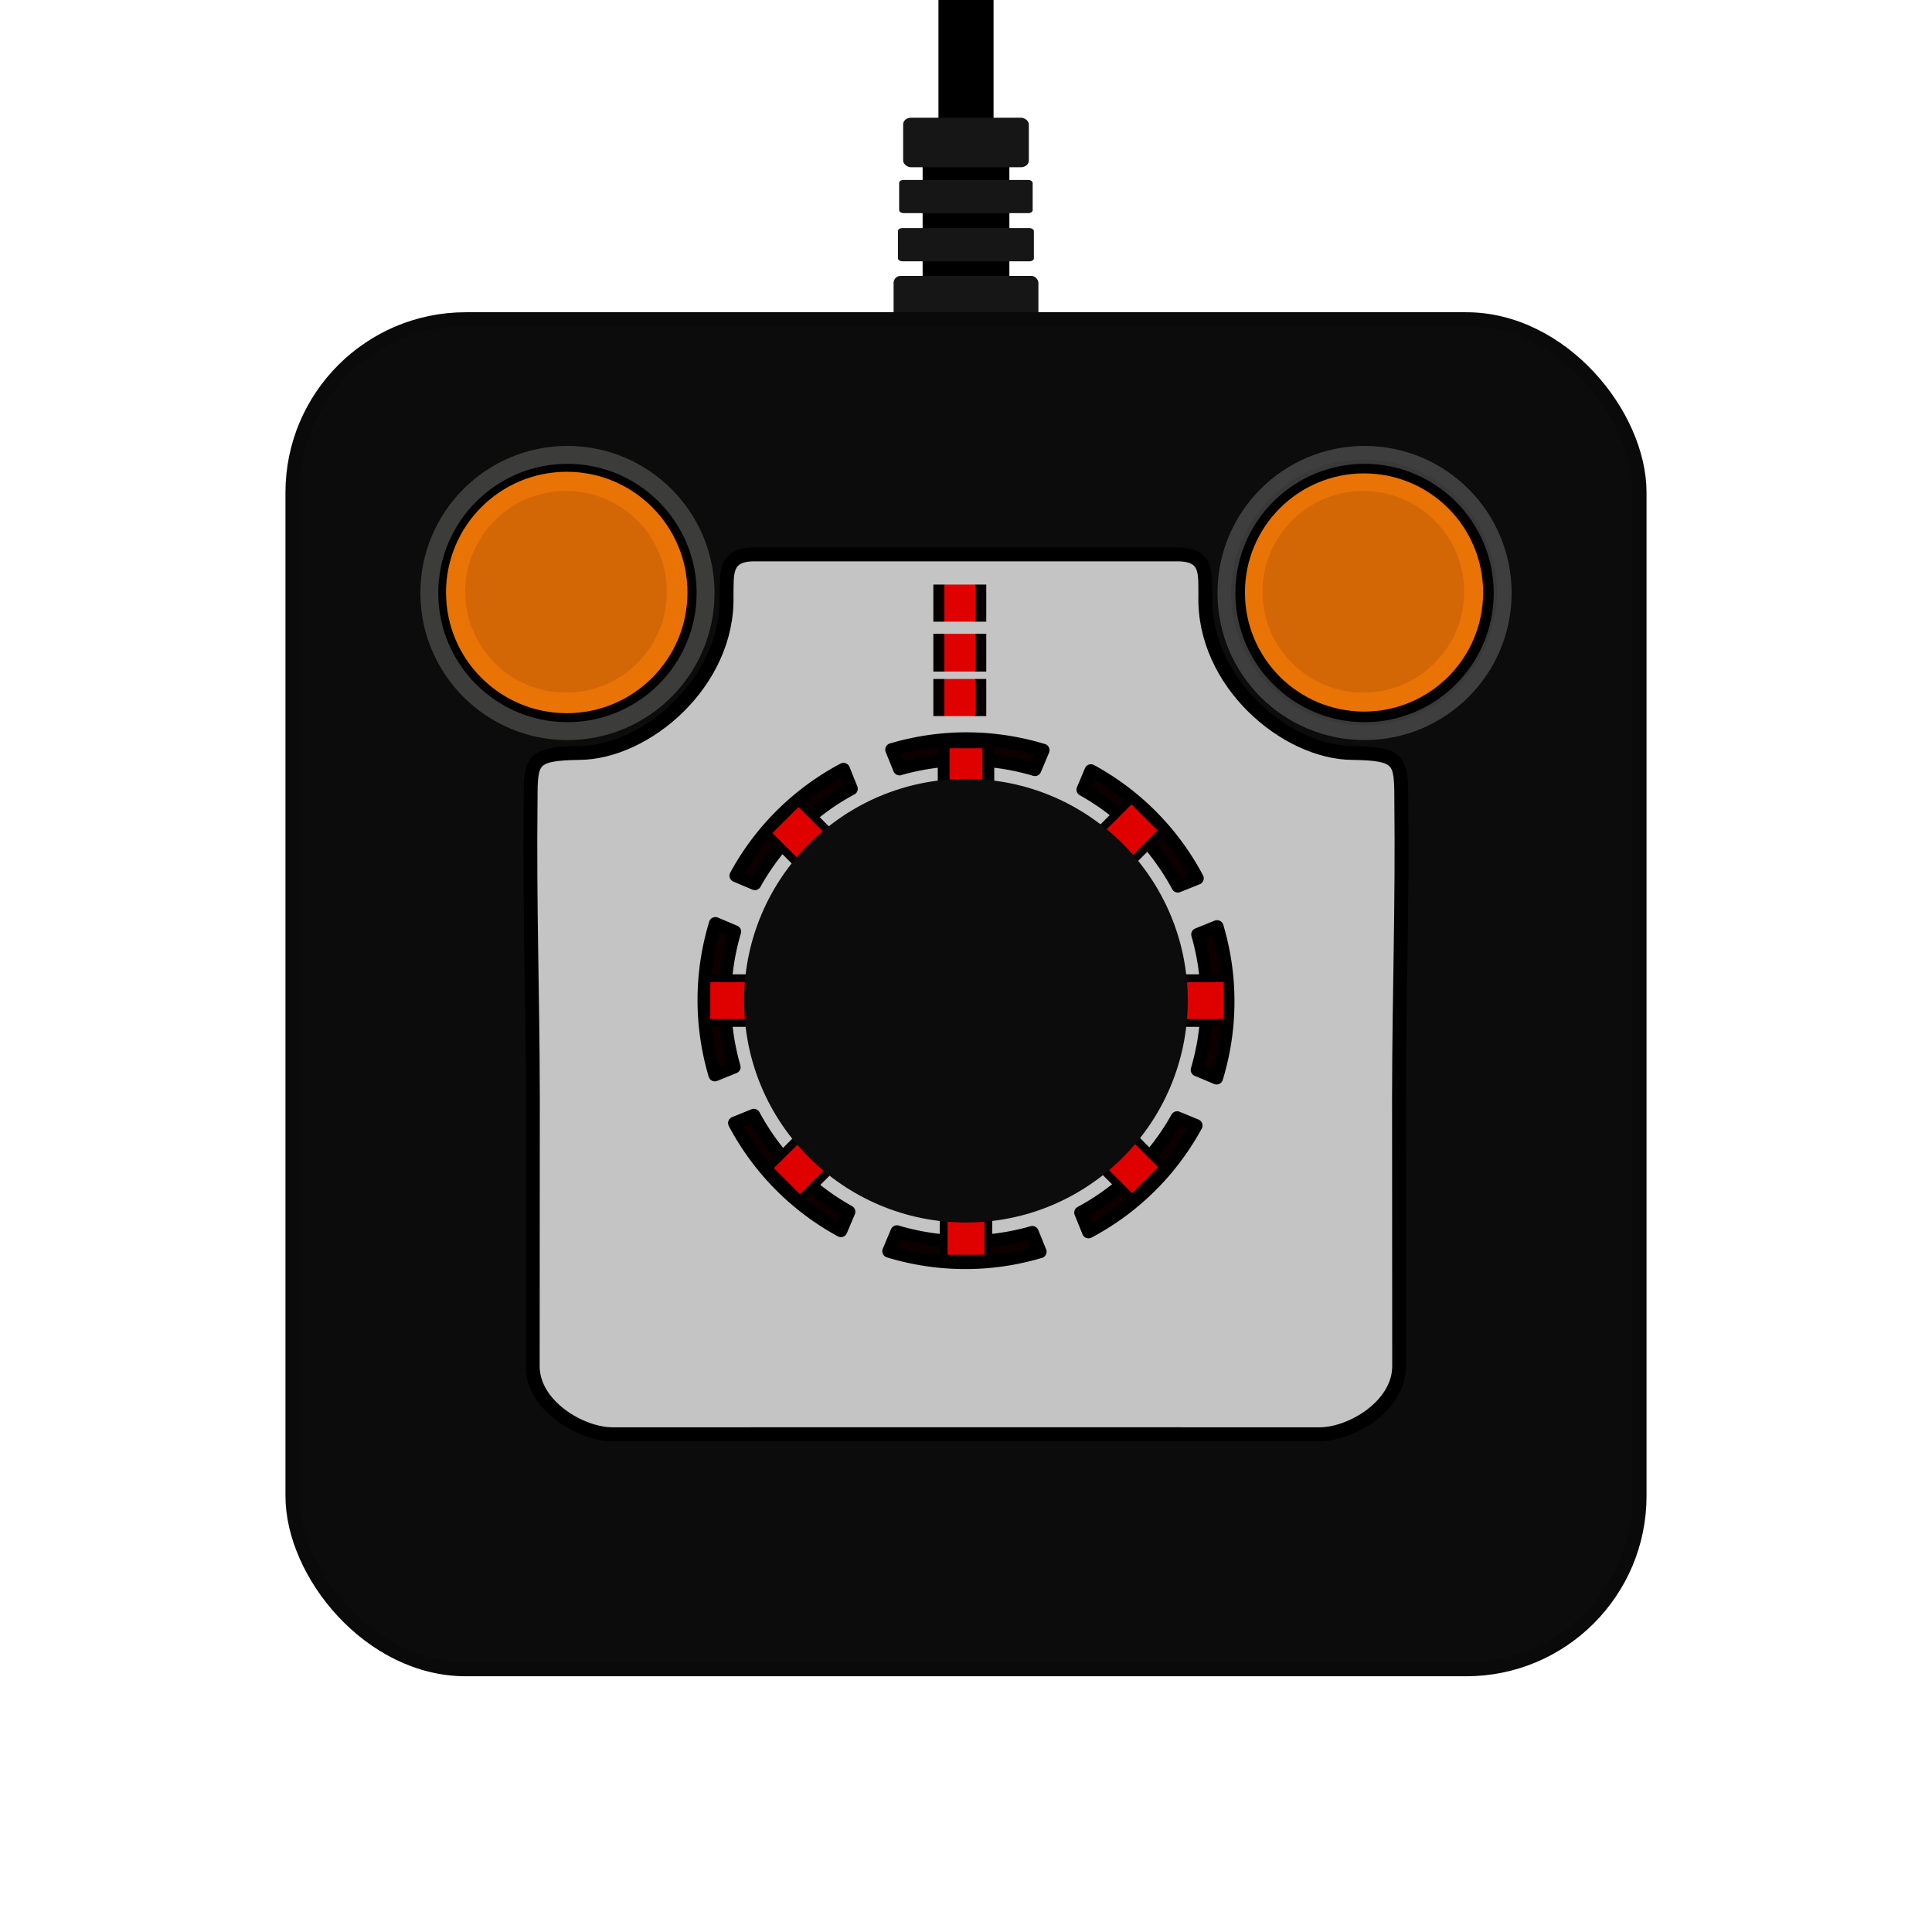<?xml version="1.0" encoding="UTF-8" standalone="no"?>
<!-- Created with Inkscape (http://www.inkscape.org/) -->

<svg
   xmlns:dc="http://purl.org/dc/elements/1.1/"
   xmlns:cc="http://creativecommons.org/ns#"
   xmlns:rdf="http://www.w3.org/1999/02/22-rdf-syntax-ns#"
   xmlns:svg="http://www.w3.org/2000/svg"
   xmlns="http://www.w3.org/2000/svg"
   xmlns:sodipodi="http://sodipodi.sourceforge.net/DTD/sodipodi-0.dtd"
   xmlns:inkscape="http://www.inkscape.org/namespaces/inkscape"
   width="42"
   height="42"
   viewBox="0 0 11.113 11.113"
   version="1.1"
   id="svg4925"
   inkscape:version="0.92.5 (2060ec1f9f, 2020-04-08)"
   sodipodi:docname="joystick_generic.svg">
  <defs
     id="defs4919" />
  <sodipodi:namedview
     id="base"
     pagecolor="#ffffff"
     bordercolor="#666666"
     borderopacity="1.0"
     inkscape:pageopacity="0.0"
     inkscape:pageshadow="2"
     inkscape:zoom="28.21875"
     inkscape:cx="6.1924519"
     inkscape:cy="24.290783"
     inkscape:document-units="mm"
     inkscape:current-layer="layer1"
     showgrid="false"
     units="px"
     inkscape:window-width="3840"
     inkscape:window-height="2065"
     inkscape:window-x="0"
     inkscape:window-y="0"
     inkscape:window-maximized="1" />
  <g
     inkscape:label="Layer 1"
     inkscape:groupmode="layer"
     id="layer1"
     transform="translate(0,-285.887)">
    <g
       id="g4868">
      <rect
         ry="0"
         rx="0"
         y="285.887"
         x="5.398"
         height="0.762"
         width="0.317"
         id="rect4932"
         style="opacity:1;vector-effect:none;fill:#000000;fill-opacity:1;stroke:none;stroke-width:0.01;stroke-linecap:butt;stroke-linejoin:round;stroke-miterlimit:4;stroke-dasharray:none;stroke-dashoffset:0;stroke-opacity:1;paint-order:normal" />
      <rect
         y="286.626"
         x="5.307"
         height="1.426"
         width="0.499"
         id="rect4880"
         style="opacity:1;vector-effect:none;fill:#000000;fill-opacity:1;stroke:none;stroke-width:0.028;stroke-linecap:butt;stroke-linejoin:round;stroke-miterlimit:4;stroke-dasharray:none;stroke-dashoffset:0;stroke-opacity:1;paint-order:normal" />
      <rect
         ry="0.017"
         rx="0.025"
         y="286.922"
         x="5.172"
         height="0.191"
         width="0.768"
         id="rect5083-1-0-8-5-3-0-0-9"
         style="opacity:1;vector-effect:none;fill:#161616;fill-opacity:1;stroke:none;stroke-width:0.025;stroke-linecap:butt;stroke-linejoin:round;stroke-miterlimit:4;stroke-dasharray:none;stroke-dashoffset:0;stroke-opacity:1;paint-order:normal" />
      <rect
         ry="0.04"
         rx="0.04"
         y="287.474"
         x="5.14"
         height="0.295"
         width="0.833"
         id="rect5083-1-0-8-5-3-0"
         style="opacity:1;vector-effect:none;fill:#161616;fill-opacity:1;stroke:none;stroke-width:0.032;stroke-linecap:butt;stroke-linejoin:round;stroke-miterlimit:4;stroke-dasharray:none;stroke-dashoffset:0;stroke-opacity:1;paint-order:normal" />
      <rect
         ry="0.017"
         rx="0.025"
         y="287.199"
         x="5.165"
         height="0.191"
         width="0.782"
         id="rect5083-1-0-8-5-3-0-0"
         style="opacity:1;vector-effect:none;fill:#161616;fill-opacity:1;stroke:none;stroke-width:0.025;stroke-linecap:butt;stroke-linejoin:round;stroke-miterlimit:4;stroke-dasharray:none;stroke-dashoffset:0;stroke-opacity:1;paint-order:normal" />
      <rect
         ry="0.038"
         rx="0.046"
         y="286.564"
         x="5.195"
         height="0.285"
         width="0.723"
         id="rect5083-1-0-8-5"
         style="opacity:1;vector-effect:none;fill:#161616;fill-opacity:1;stroke:none;stroke-width:0.029;stroke-linecap:butt;stroke-linejoin:round;stroke-miterlimit:4;stroke-dasharray:none;stroke-dashoffset:0;stroke-opacity:1;paint-order:normal" />
      <rect
         ry="0.026"
         rx="0.026"
         y="287.749"
         x="5.15"
         height="0.304"
         width="0.812"
         id="rect5083-1-0-8-5-3"
         style="opacity:1;vector-effect:none;fill:#333333;fill-opacity:1;stroke:none;stroke-width:0.032;stroke-linecap:butt;stroke-linejoin:round;stroke-miterlimit:4;stroke-dasharray:none;stroke-dashoffset:0;stroke-opacity:1;paint-order:normal" />
      <rect
         rx="0.997"
         ry="0.997"
         y="287.723"
         x="1.682"
         height="7.766"
         width="7.749"
         id="rect4978"
         style="opacity:1;vector-effect:none;fill:#0c0c0c;fill-opacity:1;stroke:#0a0a0a;stroke-width:0.08;stroke-linecap:butt;stroke-linejoin:round;stroke-miterlimit:4;stroke-dasharray:none;stroke-dashoffset:0;stroke-opacity:1;paint-order:normal" />
      <g
         style="fill:#ea7306;fill-opacity:1;stroke:#000000;stroke-width:1.225;stroke-miterlimit:4;stroke-dasharray:none;stroke-opacity:1"
         transform="matrix(0.05,0,0,0.05,1.815,287.93)"
         id="g8">
        <circle
           cx="28.9"
           cy="27.3"
           r="14.5"
           id="circle6"
           style="fill:#ea7306;fill-opacity:1;stroke:#000000;stroke-width:1.225;stroke-miterlimit:4;stroke-dasharray:none;stroke-opacity:1" />
      </g>
      <path
         style="fill:#3c3c3b;fill-opacity:1;stroke-width:0.051"
         inkscape:connector-curvature="0"
         id="path30"
         d="m 4.11,289.298 c 0,0.467 -0.379,0.846 -0.846,0.846 -0.467,0 -0.846,-0.379 -0.846,-0.846 0,-0.467 0.379,-0.846 0.846,-0.846 0.467,0 0.846,0.379 0.846,0.846 z m -0.846,-0.743 c -0.41,0 -0.743,0.333 -0.743,0.743 0,0.41 0.333,0.743 0.743,0.743 0.41,0 0.743,-0.333 0.743,-0.743 0,-0.41 -0.333,-0.743 -0.743,-0.743 z" />
      <g
         style="fill:#ea7306;fill-opacity:1;stroke:#000000;stroke-width:1.597;stroke-miterlimit:4;stroke-dasharray:none;stroke-opacity:1"
         transform="matrix(0.05,0,0,0.05,6.401,287.93)"
         id="g8-6">
        <circle
           cx="28.9"
           cy="27.3"
           r="14.5"
           id="circle6-9"
           style="fill:#ea7306;fill-opacity:1;stroke:#000000;stroke-width:1.597;stroke-miterlimit:4;stroke-dasharray:none;stroke-opacity:1" />
      </g>
      <path
         style="fill:#666666;fill-opacity:0.56;stroke-width:0.051"
         inkscape:connector-curvature="0"
         id="path30-3"
         d="m 8.695,289.298 c 0,0.467 -0.379,0.846 -0.846,0.846 -0.467,0 -0.846,-0.379 -0.846,-0.846 0,-0.467 0.379,-0.846 0.846,-0.846 0.467,0 0.846,0.379 0.846,0.846 z m -0.846,-0.743 c -0.41,0 -0.743,0.333 -0.743,0.743 0,0.41 0.333,0.743 0.743,0.743 0.41,0 0.743,-0.333 0.743,-0.743 0,-0.41 -0.333,-0.743 -0.743,-0.743 z" />
      <g
         style="fill:#d36705;fill-opacity:1;stroke:none;stroke-opacity:1"
         transform="matrix(0.04,0,0,0.04,2.1,288.199)"
         id="g8-69">
        <circle
           cx="28.9"
           cy="27.3"
           r="14.5"
           id="circle6-2"
           style="fill:#d36705;fill-opacity:1;stroke:none;stroke-opacity:1" />
      </g>
      <g
         style="fill:#d36705;fill-opacity:1;stroke:none;stroke-opacity:1"
         transform="matrix(0.04,0,0,0.04,6.686,288.199)"
         id="g8-69-2">
        <circle
           cx="28.9"
           cy="27.3"
           r="14.5"
           id="circle6-2-4"
           style="fill:#d36705;fill-opacity:1;stroke:none;stroke-opacity:1" />
      </g>
      <path
         inkscape:connector-curvature="0"
         id="rect4815"
         d="m 4.348,289.076 c -0.186,-0.004 -0.166,0.115 -0.169,0.236 0.014,0.5 -0.464,0.904 -0.847,0.906 -0.272,0.004 -0.28,0.041 -0.28,0.264 -0.007,0.634 0.012,1.084 0.013,1.719 l -8.332e-4,1.544 c 0,0.227 0.274,0.391 0.458,0.392 l 2.034,-3.9e-4 2.034,3.9e-4 c 0.184,-5e-5 0.458,-0.164 0.458,-0.392 l -8.287e-4,-1.544 c 8.813e-4,-0.634 0.02,-1.085 0.013,-1.719 0,-0.223 -0.009,-0.26 -0.28,-0.264 -0.384,-0.002 -0.861,-0.406 -0.847,-0.906 -0.002,-0.122 0.018,-0.24 -0.169,-0.236 H 5.762 5.35 Z"
         style="opacity:1;vector-effect:none;fill:#c4c4c4;fill-opacity:1;stroke:#000000;stroke-width:0.08;stroke-linecap:butt;stroke-linejoin:round;stroke-miterlimit:4;stroke-dasharray:none;stroke-dashoffset:0;stroke-opacity:1;paint-order:normal" />
      <g
         transform="matrix(0.059,0,0,0.056,1.325,287.328)"
         id="g5237-9-4">
        <path
           style="opacity:1;vector-effect:none;fill:#df0000;fill-opacity:1;stroke:none;stroke-width:0.518;stroke-linecap:butt;stroke-linejoin:round;stroke-miterlimit:4;stroke-dasharray:none;stroke-dashoffset:0;stroke-opacity:1;paint-order:normal"
           d="m 69.607,34.312 h 3.019 v 3.812 h -3.019 z"
           id="rect4778-9-2-6-22-8"
           inkscape:connector-curvature="0" />
        <path
           style="opacity:1;vector-effect:none;fill:#080000;fill-opacity:1;stroke:none;stroke-width:0.309;stroke-linecap:butt;stroke-linejoin:round;stroke-miterlimit:4;stroke-dasharray:none;stroke-dashoffset:0;stroke-opacity:1;paint-order:normal"
           d="m 68.537,34.312 h 1.07 v 3.812 h -1.07 z"
           id="rect4778-9-2-6-5-4-1"
           inkscape:connector-curvature="0" />
        <path
           style="opacity:1;vector-effect:none;fill:#080000;fill-opacity:1;stroke:none;stroke-width:0.309;stroke-linecap:butt;stroke-linejoin:round;stroke-miterlimit:4;stroke-dasharray:none;stroke-dashoffset:0;stroke-opacity:1;paint-order:normal"
           d="m 72.626,34.312 h 1.07 v 3.812 h -1.07 z"
           id="rect4778-9-2-6-5-8-77-2"
           inkscape:connector-curvature="0" />
      </g>
      <path
         inkscape:connector-curvature="0"
         id="path4796-6"
         d="m 5.999,290.202 a 1.508,1.508 0 0 0 -0.87,-0.003 l 0.045,0.111 a 1.389,1.389 0 0 1 0.779,0.004 l 0.047,-0.112 a 1.508,1.508 0 0 0 -7.426e-4,-2.5e-4 z m 0.276,0.118 -0.046,0.109 a 1.389,1.389 0 0 1 0.546,0.555 l 0.112,-0.045 a 1.508,1.508 0 0 0 -0.612,-0.619 z m 0.725,0.897 -0.111,0.045 a 1.389,1.389 0 0 1 -0.003,0.779 l 0.112,0.047 a 1.508,1.508 0 0 0 0.003,-0.871 z M 4.852,290.312 a 1.508,1.508 0 0 0 -0.619,0.612 l 0.109,0.046 a 1.389,1.389 0 0 1 0.555,-0.546 z m -0.737,0.887 a 1.508,1.508 0 0 0 -0.003,0.871 l 0.111,-0.045 a 1.389,1.389 0 0 1 0.003,-0.779 z m 2.656,1.117 a 1.389,1.389 0 0 1 -0.555,0.546 l 0.045,0.111 a 1.508,1.508 0 0 0 0.619,-0.612 z m -2.435,-0.014 -0.111,0.045 a 1.508,1.508 0 0 0 0.612,0.619 l 0.046,-0.109 A 1.389,1.389 0 0 1 4.336,292.302 Z m 1.602,0.674 a 1.389,1.389 0 0 1 -0.779,-0.004 l -0.047,0.112 a 1.508,1.508 0 0 0 0.871,0.003 z"
         style="opacity:1;vector-effect:none;fill:#0e0000;fill-opacity:1;stroke:#000000;stroke-width:0.074;stroke-linecap:butt;stroke-linejoin:round;stroke-miterlimit:4;stroke-dasharray:none;stroke-dashoffset:0;stroke-opacity:1;paint-order:normal" />
      <rect
         transform="rotate(135)"
         inkscape:transform-center-y="-3.3040202"
         inkscape:transform-center-x="0.1335562"
         y="-211.633"
         x="202.167"
         height="0.338"
         width="0.257"
         id="rect4778-9-2-3-0-4-0-5-9"
         style="opacity:1;vector-effect:none;fill:#df0000;fill-opacity:1;stroke:#010101;stroke-width:0.045;stroke-linecap:butt;stroke-linejoin:round;stroke-miterlimit:4;stroke-dasharray:none;stroke-dashoffset:0;stroke-opacity:1;paint-order:normal" />
      <rect
         transform="rotate(45)"
         inkscape:transform-center-y="0.13355563"
         inkscape:transform-center-x="3.3040195"
         y="200.8"
         x="210.004"
         height="0.338"
         width="0.257"
         id="rect4778-9-2-3-0-4"
         style="opacity:1;vector-effect:none;fill:#df0000;fill-opacity:1;stroke:#010101;stroke-width:0.045;stroke-linecap:butt;stroke-linejoin:round;stroke-miterlimit:4;stroke-dasharray:none;stroke-dashoffset:0;stroke-opacity:1;paint-order:normal" />
      <rect
         inkscape:transform-center-y="-16.798768"
         inkscape:transform-center-x="-13.656553"
         transform="rotate(-90)"
         y="4.063"
         x="-291.771"
         height="0.338"
         width="0.257"
         id="rect4778-9-2-7"
         style="opacity:1;vector-effect:none;fill:#df0000;fill-opacity:1;stroke:#010101;stroke-width:0.045;stroke-linecap:butt;stroke-linejoin:round;stroke-miterlimit:4;stroke-dasharray:none;stroke-dashoffset:0;stroke-opacity:1;paint-order:normal" />
      <rect
         inkscape:transform-center-y="-16.798768"
         inkscape:transform-center-x="-13.656553"
         transform="rotate(-90)"
         y="6.722"
         x="-291.771"
         height="0.338"
         width="0.257"
         id="rect4778-9-2-3"
         style="opacity:1;vector-effect:none;fill:#df0000;fill-opacity:1;stroke:#010101;stroke-width:0.045;stroke-linecap:butt;stroke-linejoin:round;stroke-miterlimit:4;stroke-dasharray:none;stroke-dashoffset:0;stroke-opacity:1;paint-order:normal" />
      <rect
         transform="rotate(45)"
         inkscape:transform-center-y="0.13355563"
         inkscape:transform-center-x="3.3040195"
         y="203.441"
         x="210.029"
         height="0.338"
         width="0.257"
         id="rect4778-9-2-3-0-4-0"
         style="opacity:1;vector-effect:none;fill:#df0000;fill-opacity:1;stroke:#010101;stroke-width:0.045;stroke-linecap:butt;stroke-linejoin:round;stroke-miterlimit:4;stroke-dasharray:none;stroke-dashoffset:0;stroke-opacity:1;paint-order:normal" />
      <rect
         transform="rotate(135)"
         inkscape:transform-center-y="-3.3040202"
         inkscape:transform-center-x="0.1335562"
         y="-208.998"
         x="202.165"
         height="0.338"
         width="0.257"
         id="rect4778-9-2-3-0-4-0-5"
         style="opacity:1;vector-effect:none;fill:#df0000;fill-opacity:1;stroke:#010101;stroke-width:0.045;stroke-linecap:butt;stroke-linejoin:round;stroke-miterlimit:4;stroke-dasharray:none;stroke-dashoffset:0;stroke-opacity:1;paint-order:normal" />
      <g
         transform="matrix(0.059,0,0,0.056,1.325,287.871)"
         id="g5237-5">
        <path
           style="opacity:1;vector-effect:none;fill:#df0000;fill-opacity:1;stroke:none;stroke-width:0.518;stroke-linecap:butt;stroke-linejoin:round;stroke-miterlimit:4;stroke-dasharray:none;stroke-dashoffset:0;stroke-opacity:1;paint-order:normal"
           d="m 69.607,34.312 h 3.019 v 3.812 h -3.019 z"
           id="rect4778-9-2-6-3"
           inkscape:connector-curvature="0" />
        <path
           style="opacity:1;vector-effect:none;fill:#080000;fill-opacity:1;stroke:none;stroke-width:0.309;stroke-linecap:butt;stroke-linejoin:round;stroke-miterlimit:4;stroke-dasharray:none;stroke-dashoffset:0;stroke-opacity:1;paint-order:normal"
           d="m 68.537,34.312 h 1.07 v 3.812 h -1.07 z"
           id="rect4778-9-2-6-5-5"
           inkscape:connector-curvature="0" />
        <path
           style="opacity:1;vector-effect:none;fill:#080000;fill-opacity:1;stroke:none;stroke-width:0.309;stroke-linecap:butt;stroke-linejoin:round;stroke-miterlimit:4;stroke-dasharray:none;stroke-dashoffset:0;stroke-opacity:1;paint-order:normal"
           d="m 72.626,34.312 h 1.07 v 3.812 h -1.07 z"
           id="rect4778-9-2-6-5-8-6"
           inkscape:connector-curvature="0" />
      </g>
      <g
         transform="matrix(0.059,0,0,0.057,1.325,287.577)"
         id="g5237-9">
        <path
           style="opacity:1;vector-effect:none;fill:#df0000;fill-opacity:1;stroke:none;stroke-width:0.518;stroke-linecap:butt;stroke-linejoin:round;stroke-miterlimit:4;stroke-dasharray:none;stroke-dashoffset:0;stroke-opacity:1;paint-order:normal"
           d="m 69.607,34.312 h 3.019 v 3.812 h -3.019 z"
           id="rect4778-9-2-6-22"
           inkscape:connector-curvature="0" />
        <path
           style="opacity:1;vector-effect:none;fill:#080000;fill-opacity:1;stroke:none;stroke-width:0.309;stroke-linecap:butt;stroke-linejoin:round;stroke-miterlimit:4;stroke-dasharray:none;stroke-dashoffset:0;stroke-opacity:1;paint-order:normal"
           d="m 68.537,34.312 h 1.07 v 3.812 h -1.07 z"
           id="rect4778-9-2-6-5-4"
           inkscape:connector-curvature="0" />
        <path
           style="opacity:1;vector-effect:none;fill:#080000;fill-opacity:1;stroke:none;stroke-width:0.309;stroke-linecap:butt;stroke-linejoin:round;stroke-miterlimit:4;stroke-dasharray:none;stroke-dashoffset:0;stroke-opacity:1;paint-order:normal"
           d="m 72.626,34.312 h 1.07 v 3.812 h -1.07 z"
           id="rect4778-9-2-6-5-8-77"
           inkscape:connector-curvature="0" />
      </g>
      <rect
         inkscape:transform-center-y="-0.016569883"
         inkscape:transform-center-x="0.036263862"
         y="290.157"
         x="5.428"
         height="0.338"
         width="0.257"
         id="rect4778-9-2-3-0"
         style="opacity:1;vector-effect:none;fill:#df0000;fill-opacity:1;stroke:#010101;stroke-width:0.068;stroke-linecap:butt;stroke-linejoin:round;stroke-miterlimit:4;stroke-dasharray:none;stroke-dashoffset:0;stroke-opacity:1;paint-order:normal" />
      <rect
         y="292.789"
         x="5.428"
         height="0.338"
         width="0.257"
         id="rect4778-9-2-8"
         style="opacity:1;vector-effect:none;fill:#df0000;fill-opacity:1;stroke:#010101;stroke-width:0.045;stroke-linecap:butt;stroke-linejoin:round;stroke-miterlimit:4;stroke-dasharray:none;stroke-dashoffset:0;stroke-opacity:1;paint-order:normal" />
      <circle
         r="1.276"
         cx="5.556"
         cy="291.643"
         id="circle34-2"
         style="opacity:1;fill:#0c0c0c;fill-opacity:1;stroke-width:0.03" />
    </g>
  </g>
</svg>
